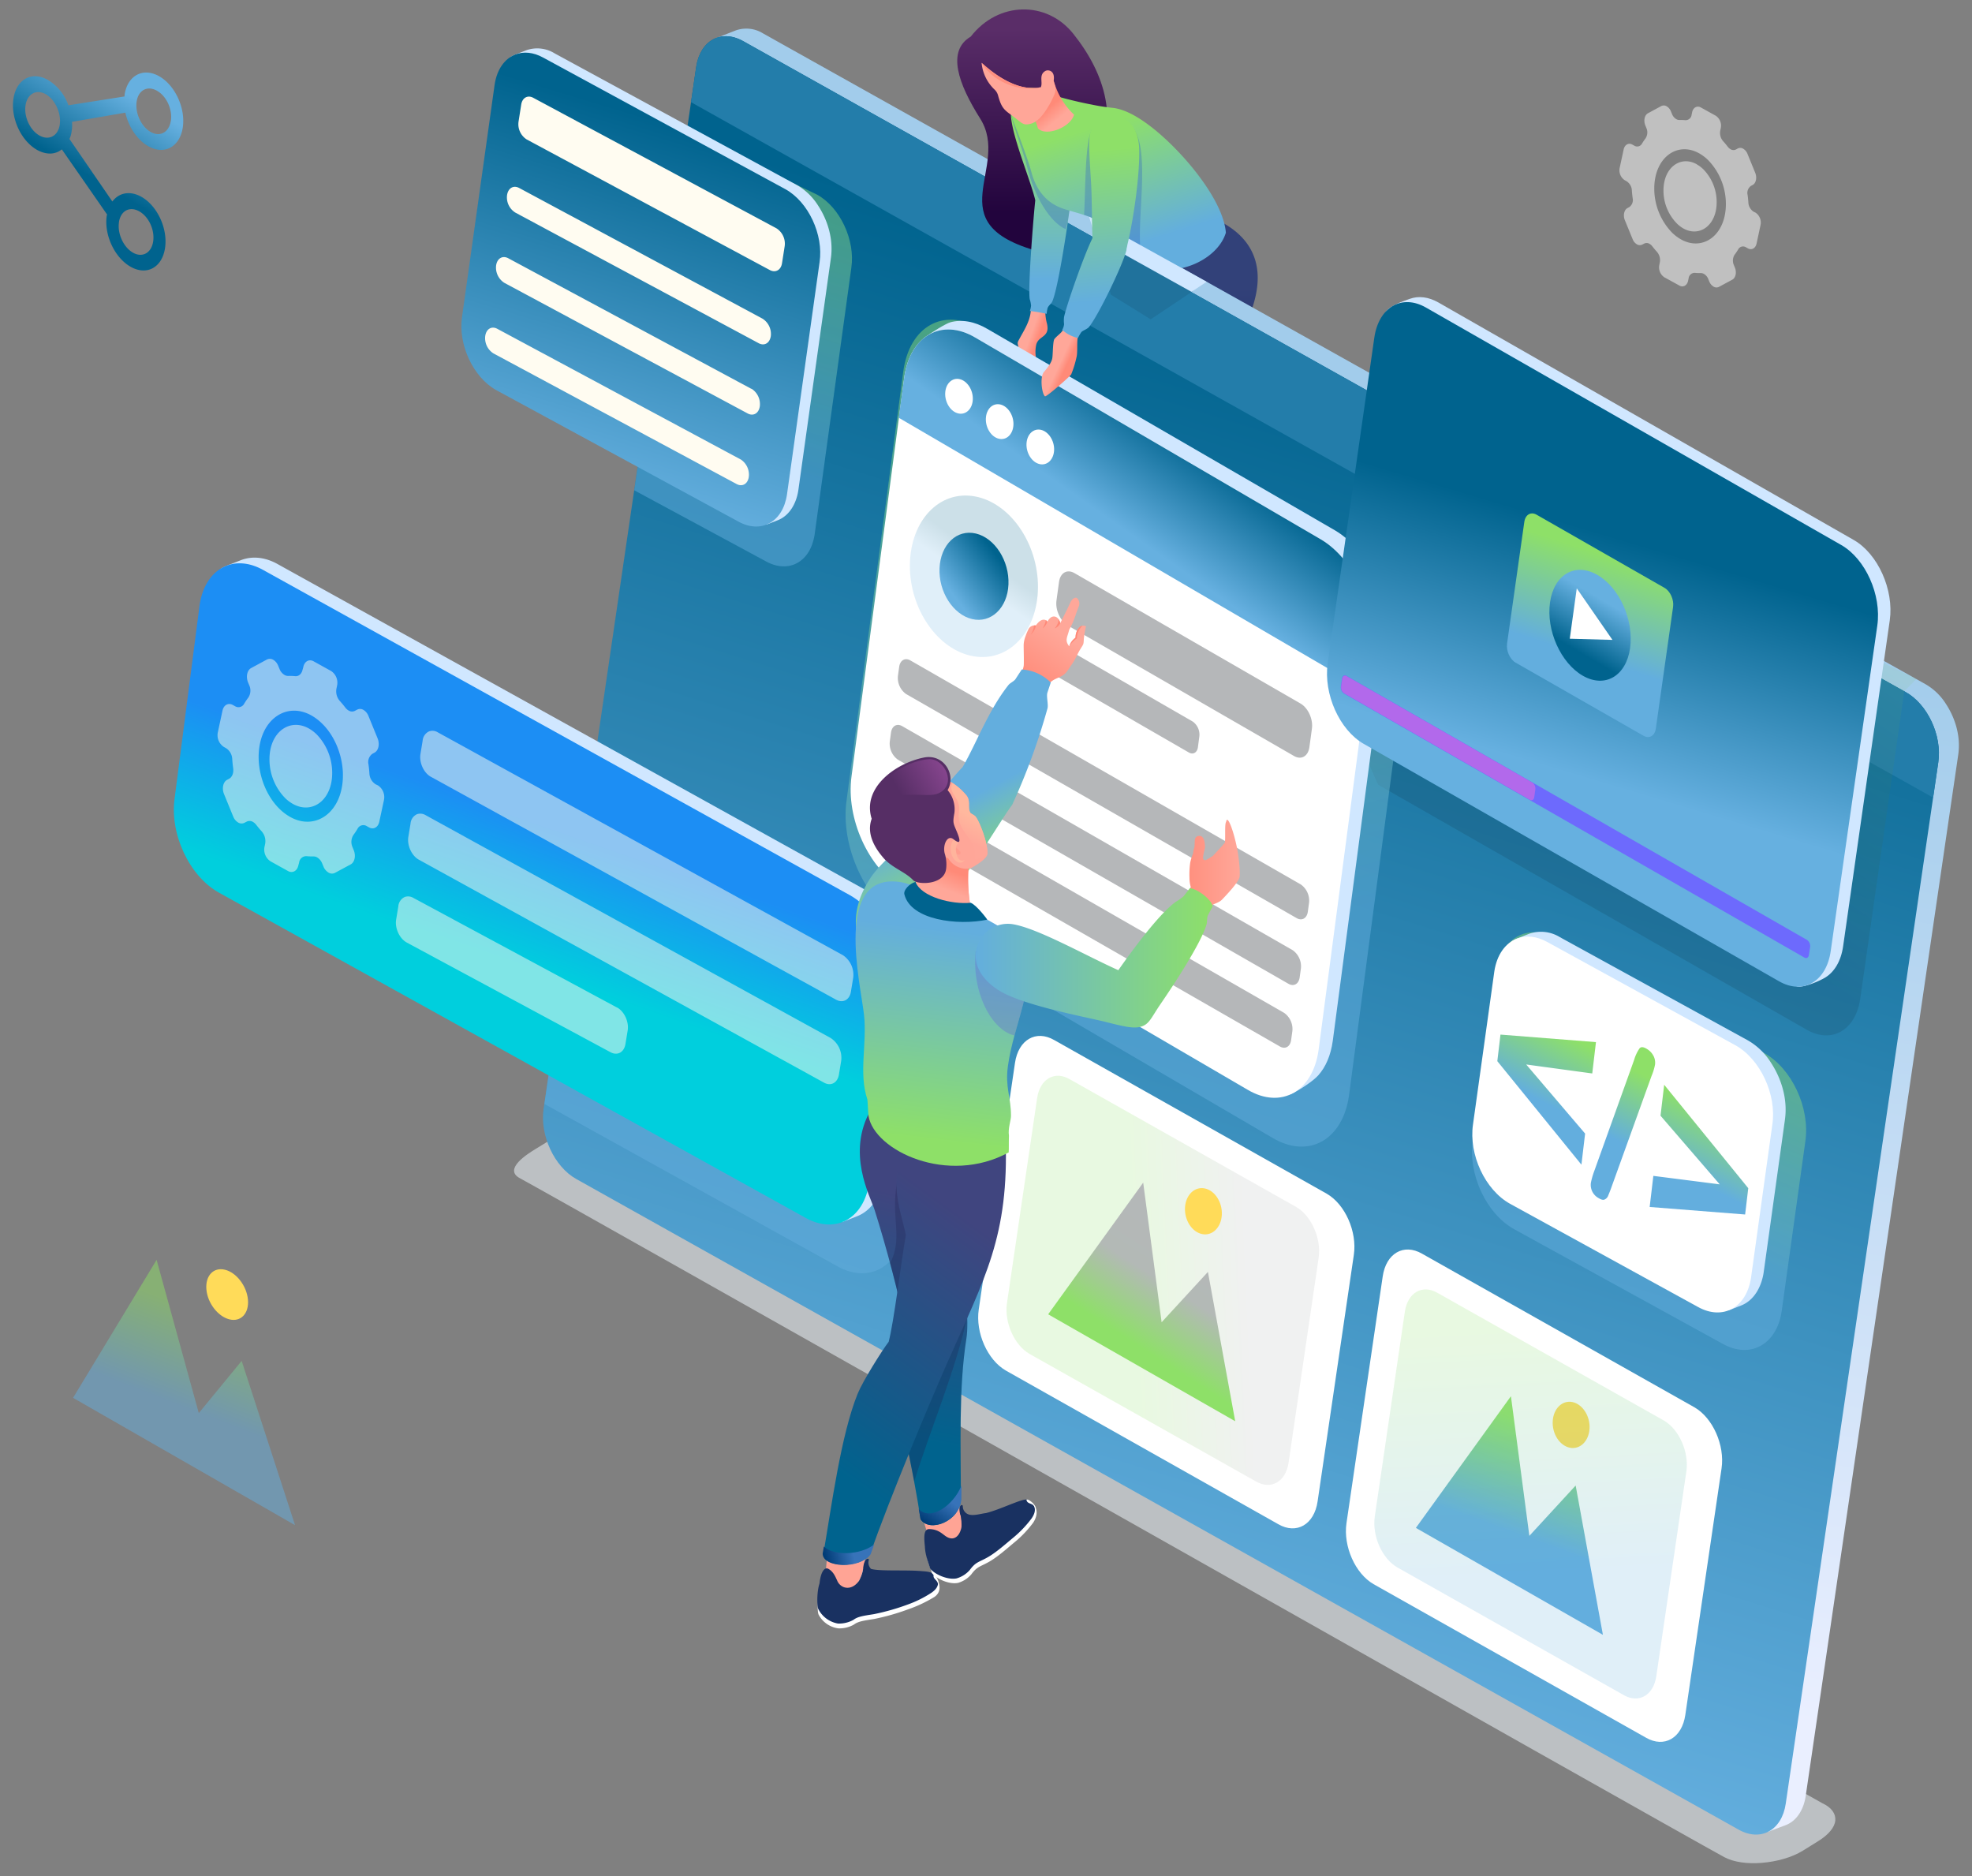 <?xml version="1.0" encoding="UTF-8"?> <svg xmlns="http://www.w3.org/2000/svg" xmlns:xlink="http://www.w3.org/1999/xlink" viewBox="0 0 786.63 748.25"><rect x="0" y="0" width="786.63" height="748.25" fill="#808080" stroke="none"/><defs><style>.cls-1{isolation:isolate;}.cls-2{fill:#202249;}.cls-10,.cls-11,.cls-12,.cls-13,.cls-14,.cls-15,.cls-16,.cls-17,.cls-18,.cls-19,.cls-2,.cls-20,.cls-21,.cls-22,.cls-23,.cls-24,.cls-25,.cls-26,.cls-27,.cls-28,.cls-29,.cls-3,.cls-30,.cls-31,.cls-32,.cls-33,.cls-34,.cls-35,.cls-36,.cls-37,.cls-38,.cls-39,.cls-4,.cls-40,.cls-41,.cls-42,.cls-43,.cls-44,.cls-45,.cls-46,.cls-47,.cls-48,.cls-49,.cls-5,.cls-50,.cls-51,.cls-52,.cls-53,.cls-54,.cls-55,.cls-56,.cls-57,.cls-58,.cls-59,.cls-6,.cls-60,.cls-61,.cls-62,.cls-63,.cls-64,.cls-65,.cls-66,.cls-67,.cls-68,.cls-69,.cls-7,.cls-8,.cls-9{fill-rule:evenodd;}.cls-3{fill:url(#GradientFill_22);}.cls-4{fill:#1e2353;opacity:0.3;}.cls-10,.cls-11,.cls-12,.cls-16,.cls-29,.cls-35,.cls-4,.cls-57{mix-blend-mode:multiply;}.cls-5{fill:url(#GradientFill_22-2);}.cls-6{fill:#e5ebf0;opacity:0.6;}.cls-7{fill:url(#linear-gradient);}.cls-8{fill:url(#linear-gradient-2);}.cls-9{fill:#237daa;}.cls-10,.cls-12,.cls-15,.cls-16,.cls-35,.cls-67,.cls-69{opacity:0.5;}.cls-10{fill:url(#linear-gradient-3);}.cls-11{opacity:0.1;fill:url(#linear-gradient-4);}.cls-12{fill:url(#linear-gradient-5);}.cls-13{fill:#d0e7ff;}.cls-14{fill:url(#linear-gradient-6);}.cls-15,.cls-18{fill:#fffcf1;}.cls-16{fill:url(#linear-gradient-7);}.cls-17{fill:url(#linear-gradient-8);}.cls-19,.cls-67{fill:#fff;}.cls-20{fill:url(#linear-gradient-9);}.cls-21,.cls-25,.cls-37{opacity:0.2;}.cls-21{fill:url(#linear-gradient-10);}.cls-22{fill:url(#linear-gradient-11);}.cls-23{fill:#ffdb59;}.cls-24{fill:url(#linear-gradient-12);}.cls-25{fill:url(#linear-gradient-13);}.cls-26{fill:url(#linear-gradient-14);}.cls-27{fill:url(#linear-gradient-15);}.cls-28{fill:url(#linear-gradient-16);}.cls-29{fill:#3469c0;}.cls-29,.cls-57{opacity:0.35;}.cls-30{fill:url(#linear-gradient-17);}.cls-31{fill:url(#linear-gradient-18);}.cls-32{fill:#ffa698;}.cls-33{fill:#ff9080;}.cls-34{fill:#20729c;}.cls-35{fill:url(#linear-gradient-19);}.cls-36{fill:url(#linear-gradient-20);}.cls-37{fill:url(#linear-gradient-21);}.cls-38{fill:url(#linear-gradient-22);}.cls-39{fill:#b5b7b9;}.cls-40{fill:url(#linear-gradient-23);}.cls-41{fill:#6d6afd;}.cls-42{fill:#b269eb;}.cls-43{fill:url(#linear-gradient-24);}.cls-44{fill:url(#linear-gradient-25);}.cls-45{fill:url(#linear-gradient-26);}.cls-46{fill:url(#linear-gradient-27);}.cls-47{fill:#ffa495;}.cls-48{fill:#193161;}.cls-49{fill:url(#linear-gradient-28);}.cls-50{fill:url(#GradientFill_15);}.cls-51{fill:url(#linear-gradient-29);}.cls-52{fill:url(#GradientFill_15-2);}.cls-53{fill:url(#linear-gradient-30);}.cls-54{fill:#ff8978;}.cls-55{fill:url(#linear-gradient-31);}.cls-56{fill:url(#linear-gradient-32);}.cls-57{fill:#6266d7;}.cls-58{fill:url(#linear-gradient-33);}.cls-59{fill:url(#linear-gradient-34);}.cls-60{fill:#ffb49c;}.cls-61{fill:#ff9d8e;}.cls-62{fill:#00638e;}.cls-63{fill:#562e65;}.cls-64{fill:url(#linear-gradient-35);}.cls-65{fill:url(#linear-gradient-36);}.cls-66{fill:url(#linear-gradient-37);}.cls-68{fill:url(#linear-gradient-38);}.cls-69{fill:url(#linear-gradient-39);}</style><linearGradient id="GradientFill_22" x1="463.84" y1="110.43" x2="463.83" y2="175.02" gradientUnits="userSpaceOnUse"><stop offset="0" stop-color="#324179"></stop><stop offset="1" stop-color="#0c124d"></stop></linearGradient><linearGradient id="GradientFill_22-2" x1="474.59" y1="114.55" x2="474.55" y2="224.58" xlink:href="#GradientFill_22"></linearGradient><linearGradient id="linear-gradient" x1="526.35" y1="223.47" x2="457.08" y2="643.92" gradientUnits="userSpaceOnUse"><stop offset="0" stop-color="#a2cceb"></stop><stop offset="1" stop-color="#eaefff"></stop></linearGradient><linearGradient id="linear-gradient-2" x1="566.56" y1="143.9" x2="404.9" y2="661.75" gradientUnits="userSpaceOnUse"><stop offset="0" stop-color="#00638e"></stop><stop offset="1" stop-color="#66b0e0"></stop></linearGradient><linearGradient id="linear-gradient-3" x1="640.93" y1="482.23" x2="681.73" y2="396.43" gradientUnits="userSpaceOnUse"><stop offset="0" stop-color="#63aede"></stop><stop offset="1" stop-color="#8ee068"></stop></linearGradient><linearGradient id="linear-gradient-4" x1="635.65" y1="330.47" x2="711.23" y2="220.06" gradientUnits="userSpaceOnUse"><stop offset="0"></stop><stop offset="1" stop-color="#8ee068"></stop></linearGradient><linearGradient id="linear-gradient-5" x1="280.01" y1="443.01" x2="327.4" y2="339.66" xlink:href="#linear-gradient-3"></linearGradient><linearGradient id="linear-gradient-6" x1="222.26" y1="330.45" x2="203.49" y2="384.26" gradientUnits="userSpaceOnUse"><stop offset="0" stop-color="#1c8ef4"></stop><stop offset="1" stop-color="#00cfdd"></stop></linearGradient><linearGradient id="linear-gradient-7" x1="286.05" y1="180.97" x2="324.43" y2="52.61" xlink:href="#linear-gradient-3"></linearGradient><linearGradient id="linear-gradient-8" x1="275.03" y1="51.74" x2="231.29" y2="195.43" xlink:href="#linear-gradient-2"></linearGradient><linearGradient id="linear-gradient-9" x1="644.28" y1="454.44" x2="657.12" y2="429.51" xlink:href="#linear-gradient-3"></linearGradient><linearGradient id="linear-gradient-10" x1="498.11" y1="509.2" x2="417.59" y2="512.66" gradientUnits="userSpaceOnUse"><stop offset="0" stop-color="#b5b7b9"></stop><stop offset="0.56" stop-color="#8ee068"></stop><stop offset="1" stop-color="#8ee068"></stop></linearGradient><linearGradient id="linear-gradient-11" x1="489.81" y1="492.01" x2="458.94" y2="540.05" gradientUnits="userSpaceOnUse"><stop offset="0" stop-color="#b5b7b9"></stop><stop offset="0.53" stop-color="#b3b9b6"></stop><stop offset="1" stop-color="#8ee068"></stop></linearGradient><linearGradient id="linear-gradient-12" x1="608.51" y1="613.11" x2="623.36" y2="572.29" xlink:href="#linear-gradient-3"></linearGradient><linearGradient id="linear-gradient-13" x1="612.37" y1="630.11" x2="606.94" y2="528.36" xlink:href="#linear-gradient-3"></linearGradient><linearGradient id="linear-gradient-14" x1="411.74" y1="11.57" x2="411.84" y2="84.53" gradientUnits="userSpaceOnUse"><stop offset="0" stop-color="#5a2d68"></stop><stop offset="1" stop-color="#22043d"></stop></linearGradient><linearGradient id="linear-gradient-15" x1="413.78" y1="136.17" x2="410.65" y2="135.05" gradientUnits="userSpaceOnUse"><stop offset="0" stop-color="#ff8a78"></stop><stop offset="1" stop-color="#ffa799"></stop></linearGradient><linearGradient id="linear-gradient-16" x1="415.29" y1="111.33" x2="414.86" y2="48.69" xlink:href="#linear-gradient-3"></linearGradient><linearGradient id="linear-gradient-17" x1="455.16" y1="96.99" x2="440.21" y2="49.45" xlink:href="#linear-gradient-3"></linearGradient><linearGradient id="linear-gradient-18" x1="418.27" y1="42.96" x2="422.06" y2="47.56" xlink:href="#linear-gradient-15"></linearGradient><linearGradient id="linear-gradient-19" x1="471.88" y1="381.51" x2="399.04" y2="94.98" xlink:href="#linear-gradient-3"></linearGradient><linearGradient id="linear-gradient-20" x1="476.74" y1="176" x2="450.76" y2="212.94" xlink:href="#linear-gradient-2"></linearGradient><linearGradient id="linear-gradient-21" x1="393.34" y1="222.96" x2="387.27" y2="231.55" xlink:href="#linear-gradient-2"></linearGradient><linearGradient id="linear-gradient-22" x1="398.29" y1="222.41" x2="379.69" y2="236.51" xlink:href="#linear-gradient-2"></linearGradient><linearGradient id="linear-gradient-23" x1="651.42" y1="216.43" x2="623.96" y2="307.97" xlink:href="#linear-gradient-2"></linearGradient><linearGradient id="linear-gradient-24" x1="630.46" y1="261.1" x2="643.06" y2="222.35" xlink:href="#linear-gradient-3"></linearGradient><linearGradient id="linear-gradient-25" x1="628.46" y1="259.27" x2="639.94" y2="239.71" xlink:href="#linear-gradient-2"></linearGradient><linearGradient id="linear-gradient-26" x1="425.53" y1="145.81" x2="422.91" y2="144.6" xlink:href="#linear-gradient-15"></linearGradient><linearGradient id="linear-gradient-27" x1="441.35" y1="119.9" x2="435.79" y2="60.08" xlink:href="#linear-gradient-3"></linearGradient><linearGradient id="linear-gradient-28" x1="373.19" y1="479.08" x2="353.82" y2="571.73" gradientUnits="userSpaceOnUse"><stop offset="0" stop-color="#40457f"></stop><stop offset="1" stop-color="#00638e"></stop></linearGradient><linearGradient id="GradientFill_15" x1="377.45" y1="597.59" x2="370.18" y2="608.02" gradientUnits="userSpaceOnUse"><stop offset="0" stop-color="#3773b9"></stop><stop offset="1" stop-color="#003c76"></stop></linearGradient><linearGradient id="linear-gradient-29" x1="390.45" y1="489.54" x2="324.41" y2="579.61" xlink:href="#linear-gradient-28"></linearGradient><linearGradient id="GradientFill_15-2" x1="340.21" y1="618.86" x2="329.22" y2="621.67" xlink:href="#GradientFill_15"></linearGradient><linearGradient id="linear-gradient-30" x1="409.01" y1="272.12" x2="422.92" y2="252.25" xlink:href="#linear-gradient-15"></linearGradient><linearGradient id="linear-gradient-31" x1="380.04" y1="321.8" x2="396.12" y2="351.96" xlink:href="#linear-gradient-3"></linearGradient><linearGradient id="linear-gradient-32" x1="376.91" y1="370.66" x2="367.37" y2="454.29" xlink:href="#linear-gradient-3"></linearGradient><linearGradient id="linear-gradient-33" x1="377.41" y1="346.3" x2="374.44" y2="353.77" xlink:href="#linear-gradient-15"></linearGradient><linearGradient id="linear-gradient-34" x1="387.48" y1="325.4" x2="383.1" y2="333.81" gradientUnits="userSpaceOnUse"><stop offset="0" stop-color="#ffb89e"></stop><stop offset="1" stop-color="#ffa799"></stop></linearGradient><linearGradient id="linear-gradient-35" x1="378.19" y1="304.93" x2="358.84" y2="316.02" gradientUnits="userSpaceOnUse"><stop offset="0" stop-color="#8a4791"></stop><stop offset="1" stop-color="#562e65"></stop></linearGradient><linearGradient id="linear-gradient-36" x1="468.89" y1="346.77" x2="494.58" y2="346.77" xlink:href="#linear-gradient-15"></linearGradient><linearGradient id="linear-gradient-37" x1="389.16" y1="382.02" x2="483.64" y2="382.02" xlink:href="#linear-gradient-3"></linearGradient><linearGradient id="linear-gradient-38" x1="35.12" y1="70.03" x2="53.47" y2="39.17" xlink:href="#linear-gradient-2"></linearGradient><linearGradient id="linear-gradient-39" x1="80.64" y1="564.31" x2="94.39" y2="528.79" xlink:href="#linear-gradient-3"></linearGradient></defs><title>Artboard 4</title><g class="cls-1"><g id="Layer_1" data-name="Layer 1"><path class="cls-2" d="M510.5,170.38c.41.24,1,.41,1.61.75,2.11,5.08,2.91,6.58,2.49,7.08s-.3.2-.48,1.22c-.25,1.39,4.64,7.43,5.39,9.34a6.91,6.91,0,0,1,.17,5.08,26.4,26.4,0,0,1-5.2,8.82c-1.94,2.18-4.08,3.56-5.93,3.15-2.29-.52-1.9-2.57-1.56-4.6.12-.73,1.5-2.34,1.39-3.05-.61-4.07-3.59-7.62-5.77-11.15-1.88-1.75-5-3.58-6.79-5.6-2.53-2.92-3-6,.14-7.77,1-.57,3.52-3.41,4.81-3.3C503.24,170.55,507.38,168.55,510.5,170.38Z"></path><path class="cls-3" d="M426,158.71c-1.7,4.63-.38,8.74,3.34,10.51a.46.46,0,0,1,.07.07l.45.15a9.3,9.3,0,0,0,1.23.39c4.45,1.32,11.1,2.52,15.17,3.3,16.23,3.1,40.42,5,51.78,9.36,4.45-3.27,5.77-9.34,2.86-13-12.39-5.9-29.13-13.57-36.15-16.17a20.16,20.16,0,0,0-5.86-1c10.46-9.43,21.53-19.64,25.84-28.34,3-6.16,3.53-14.72,5.65-20.07-17.07,5-20.33-5.31-23.47-8.93-2.69,3.94-2.62,3.21-5.35,7.43-9.2,14.25-22.77,34.46-32,49.47A23.74,23.74,0,0,0,426,158.71Z"></path><path class="cls-4" d="M481.66,160.57c-7-3.15-13.27-5.89-16.94-7.24a20.16,20.16,0,0,0-5.86-1c10.46-9.43,21.53-19.64,25.84-28.34,3-6.16,3.53-14.72,5.65-20.07-4.81,1.41-8.52,1.6-11.44,1.07l.46,3.33c-13.17,13.12-37.12,43.59-39.35,63.49,8.05,1.88,30,4.7,33.56,5.1.92-5.91,4.78-10.61,8.08-16.35Zm-12-61.68c-1.11-1.49-2-2.93-2.78-3.89-1.71,2.51-2.31,3.13-3.22,4.33Z"></path><path class="cls-2" d="M479.54,236.46c2.39,3.33-4.07,20-5.65,23.53-1.38,3.1-.94,5,2.34,5.05,2.59,0,6.7-3.63,9.21-6,4.69-4.5,5-9.08,6.33-11l1.6-.51c1.16-.66,4.63-5.18,4.81-6.89a36.76,36.76,0,0,0-1.78-4.65c-2.55-4.72-3.11-2.65-6.48-5.54C486.08,233.17,488.8,234.28,479.54,236.46Z"></path><path class="cls-5" d="M448.88,179.27c7,13.58,24.46,44.19,30.62,57.8,5.43,1.14,10.93-2,11.41-6.3-4-13.05-10.4-34.53-13.58-41.38a91.21,91.21,0,0,0-9.56-15.16c10.36-14.5,26.77-37.32,31.51-50.7,6.45-18.2-.95-28.58-10.89-34.3-3.53-2-7.33,1.22-9.13-1-4.24,8.27-8.07,19.53-10.55,29.65-3.46,14.13-20,44.09-21.21,54.17a10.88,10.88,0,0,0,1,5.7A14.59,14.59,0,0,0,448.88,179.27Z"></path><path class="cls-6" d="M402.32,579.77c-98.45-55.58-186.44-105.24-195-109.87-6.69-3.63,3.31-9.79,6.35-11.65L228.8,449c5.91-3.61,14.76-1,20.79,1.72L726.9,719.2c3.69,1.69,5.43,4.18,5.2,6.88s-2.59,5.64-6.86,8.28l-6,3.73c-4.59,2.84-10.59,4.41-16.37,4.9s-11.33-.25-15.11-2.3c-9.63-5.22-117-65.83-227.84-128.42Z"></path><path class="cls-7" d="M304.34,13.3a12.65,12.65,0,0,0-10.76-1.2l-8.08,3.15c-2.93,15.18,415.93,711.54,419.67,715.4l7.21-2.72c4.74-1.86,7.22-6.79,7.91-11.58l60.87-415.47a.43.43,0,0,1,0-.05c1-7-1.11-14.26-4.95-20.1a23.47,23.47,0,0,0-8.13-7.84Z"></path><path class="cls-8" d="M760.12,276,296.38,16.37c-8.77-4.86-17.13-.19-18.68,10.39L216.84,442.23c-1.55,10.58,4.28,23.11,13,28L693.63,729.8c8.77,4.86,17.15.2,18.7-10.38L773.19,304C774.74,293.37,768.89,280.83,760.12,276Z"></path><path class="cls-9" d="M760.12,276,296.38,16.37c-8.77-4.86-17.13-.19-18.68,10.39l-2.05,14L771.12,318.12,773.19,304C774.74,293.37,768.89,280.83,760.12,276Z"></path><path class="cls-9" d="M293.49,26.71c3.52.81,6.22,5,6,9.36s-3.19,7.24-6.7,6.44-6.22-5-6-9.36S290,25.91,293.49,26.71Z"></path><path class="cls-9" d="M309.51,35.91c3.52.81,6.22,5,6,9.36s-3.18,7.24-6.7,6.44-6.22-5-6-9.36S306,35.11,309.51,35.91Z"></path><path class="cls-9" d="M326.84,46c3.52.8,6.22,5,6,9.35s-3.18,7.24-6.7,6.44-6.22-5-6-9.36S323.32,45.21,326.84,46Z"></path><path class="cls-10" d="M703.72,420l-83.3-45.73c-4.84-2.68-9.57-3.06-13.52-1.52-5.07,2-8.86,7.1-9.95,14.57l-9.45,67.75c-1.94,13.29,5.39,29,16.41,35.15L687.22,536c11,6.1,21.54.25,23.49-13l9.44-67.75C722.1,441.87,714.74,426.11,703.72,420Z"></path><path class="cls-11" d="M581.77,181.73l182.66,89.08-4.84,4.94L742.06,398.29c-1.79,12.57-11.35,18.14-21.34,12.43L549.75,313,534.9,279.84Z"></path><path class="cls-12" d="M352.4,370.78l-112.92-62.6L235.7,314l-18.54,126.3,117,64.83c12.38,6.86,24.2.29,26.38-14.64l10.35-80.17C373,395.34,364.78,377.64,352.4,370.78Z"></path><path class="cls-13" d="M347.41,398.47l-13.49,88.64,2.14.26,5.84-2.27c6.4-2.52,9.76-9.19,10.7-15.67l9.92-76.86a.13.13,0,0,0,0-.06c1.34-9.46-1.5-19.3-6.7-27.2a31.54,31.54,0,0,0-11-10.6L110.77,225c-4.46-2.52-9.67-3.47-14.56-1.62l-5.15,2c-2.59,1-3.39,1.75-3.38,1.91C90.11,249.91,350.82,375.24,347.41,398.47Z"></path><path class="cls-14" d="M338.94,357,104.88,227.28c-5.2-2.88-10.29-3.29-14.55-1.63-5.46,2.12-9.54,7.64-10.71,15.68l-9.93,76.86c-2.1,14.32,5.79,31.27,17.66,37.85L321.42,485.78c11.87,6.58,23.19.28,25.29-14l9.92-76.87C358.73,380.57,350.81,363.6,338.94,357Z"></path><path class="cls-15" d="M336.17,380.94,174.63,292.09a4,4,0,0,0-3.48-.38,4.44,4.44,0,0,0-2.56,3.74l-.89,5.4c-.5,3.42,1.38,7.47,4.22,9l161.54,88.85c2.83,1.57,5.54.07,6-3.35l.89-5.4a9.44,9.44,0,0,0-4.22-9.05Zm-90,20.9c2.84,1.57,4.73,5.63,4.23,9.05l-.89,5.4c-.5,3.42-3.21,4.92-6.05,3.35l-81.24-43.73c-2.84-1.57-4.72-5.62-4.22-9l.89-5.4a4.47,4.47,0,0,1,2.56-3.75,4.08,4.08,0,0,1,3.48.39l81.24,43.73ZM331.34,414a9.44,9.44,0,0,1,4.22,9.05l-.89,5.4c-.5,3.42-3.21,4.92-6,3.35L167.09,342.9c-2.84-1.57-4.72-5.62-4.22-9l.89-5.4a4.47,4.47,0,0,1,2.56-3.75,4.08,4.08,0,0,1,3.48.39Z"></path><path class="cls-15" d="M123.15,290.52c-7.64-4.23-15.74,1.48-15.66,12.53a22.12,22.12,0,0,0,6.29,15.3,14.9,14.9,0,0,0,3.1,2.32c7.62,4.23,15.69-1.48,15.63-12.48a22.07,22.07,0,0,0-6.24-15.33,15.5,15.5,0,0,0-3.12-2.34Zm-7.36,35.34a20.2,20.2,0,0,1-4.16-3.11c-5.16-4.95-8.39-12.88-8.46-20.58-.09-14.82,10.78-22.53,21-16.84a20.12,20.12,0,0,1,4.21,3.17c5.14,4.94,8.37,12.87,8.41,20.57.06,14.79-10.8,22.47-21,16.79Zm35-12.59a5.61,5.61,0,0,1,2.37,5.83l-1.87,8.68c-.48,2.22-2.31,3.21-4.1,2.22l-.91-.51a2.56,2.56,0,0,0-3.62,1A25.78,25.78,0,0,1,141,333a5.12,5.12,0,0,0-.37,4.92l.48,1.18c.92,2.24.37,4.8-1.22,5.66l-6.29,3.39A2.58,2.58,0,0,1,131,348a4.92,4.92,0,0,1-2-2.45l-.48-1.15a4.84,4.84,0,0,0-2-2.42,2.87,2.87,0,0,0-1.51-.39c-.89,0-1.8,0-2.69-.11a2.87,2.87,0,0,0-3,2.57L119,345.2c-.48,2.21-2.32,3.2-4.11,2.21l-7-3.88a5.6,5.6,0,0,1-2.37-5.81l.24-1.13a5.91,5.91,0,0,0-1.37-5c-.76-.83-1.46-1.69-2.16-2.57a4.37,4.37,0,0,0-1.33-1.2,2.57,2.57,0,0,0-2.53-.09l-.82.42a2.58,2.58,0,0,1-2.55-.09,4.87,4.87,0,0,1-2-2.45l-3.64-8.9c-.92-2.25-.37-4.81,1.21-5.66l.83-.45c1.24-.67,1.87-2.36,1.61-4.24-.17-1.19-.29-2.39-.37-3.59a5.41,5.41,0,0,0-2.46-4.36l-.91-.51a5.6,5.6,0,0,1-2.38-5.8l1.87-8.69c.48-2.24,2.32-3.23,4.11-2.24l.91.51a2.56,2.56,0,0,0,3.62-1,25.78,25.78,0,0,1,1.66-2.46,5.07,5.07,0,0,0,.36-4.9l-.48-1.17c-.91-2.27-.36-4.81,1.23-5.69l6.28-3.4a2.61,2.61,0,0,1,2.55.09,4.85,4.85,0,0,1,2,2.46l.49,1.17a4.75,4.75,0,0,0,2,2.42,2.82,2.82,0,0,0,1.51.39,24.18,24.18,0,0,1,2.69.09c1.43.16,2.63-.85,3-2.55L121,266c.48-2.24,2.32-3.24,4.1-2.24l7,3.88a5.62,5.62,0,0,1,2.36,5.83l-.24,1.14a5.83,5.83,0,0,0,1.36,5c.75.83,1.48,1.7,2.17,2.61a4.5,4.5,0,0,0,1.34,1.19,2.55,2.55,0,0,0,2.52.09l.83-.44a2.58,2.58,0,0,1,2.55.09,4.87,4.87,0,0,1,2,2.45l3.64,8.9c.91,2.27.37,4.81-1.22,5.69l-.83.44a4.05,4.05,0,0,0-1.6,4.22c.17,1.19.29,2.39.37,3.58a5.41,5.41,0,0,0,2.46,4.37Z"></path><path class="cls-16" d="M326,77.68,275.48,53.26,255.54,178,253,195.55l52.52,28.34c9.13,5.06,17.84.22,19.45-10.79L339.6,106.79C341.21,95.79,335.12,82.74,326,77.68Z"></path><path class="cls-13" d="M319.84,107.35,304.1,209.05l1.64.2,4.5-1.75c4.92-1.93,7.5-7.06,8.22-12l13-92.65a.07.07,0,0,0,0,0c1-7.27-1.15-14.83-5.15-20.91a24.27,24.27,0,0,0-8.46-8.15l-96.6-52.5A13.14,13.14,0,0,0,210.06,20l-4,1.55c-2,.74-2.61,1.34-2.59,1.47C205.37,40.38,322.46,89.48,319.84,107.35Z"></path><path class="cls-17" d="M313.33,75.48,216.73,23c-4-2.22-7.92-2.53-11.19-1.25-4.19,1.63-7.33,5.87-8.24,12.06l-13,92.64c-1.61,11,4.46,24,13.58,29.11L294.49,208c9.12,5.06,17.83.22,19.44-10.79l13-92.65C328.55,93.58,322.45,80.54,313.33,75.48Z"></path><path class="cls-18" d="M295.43,183.24l-97.05-52.09c-2.24-1.21-4.38,0-4.81,2.81a7.19,7.19,0,0,0,3.27,7l97,52.1c2.24,1.2,4.42,0,4.85-2.8a7.26,7.26,0,0,0-3.31-7.07Zm4.34-28.2a7.26,7.26,0,0,1,3.31,7.07c-.43,2.78-2.61,4-4.85,2.79l-97.05-52.09a7.2,7.2,0,0,1-3.27-7c.43-2.78,2.57-4,4.81-2.82l97,52.1Zm10-63.95L212.7,39c-2.23-1.2-4.37,0-4.79,2.72l-1.08,6.9a7.22,7.22,0,0,0,3.27,7l97,52.1c2.24,1.19,4.42,0,4.84-2.71l1.08-6.89a7.27,7.27,0,0,0-3.31-7.07Zm-5.62,36a7.23,7.23,0,0,1,3.32,7c-.45,2.82-2.62,4-4.85,2.79L205.56,84.79a7.15,7.15,0,0,1-3.29-7c.45-2.83,2.58-4,4.82-2.82Z"></path><path class="cls-13" d="M699.32,451.56l-11.48,70.83,1.79.21,4.88-1.89c5.36-2.11,8.17-7.69,9-13.11l8.5-61a.43.43,0,0,1,0-.05c1.12-7.91-1.25-16.13-5.6-22.74a26.48,26.48,0,0,0-9.2-8.87l-75-41.17A14.34,14.34,0,0,0,610,372.43l-4.3,1.69c-2.17.81-2.84,1.46-2.82,1.6C604.91,394.66,702.17,432.13,699.32,451.56Z"></path><path class="cls-19" d="M692.24,416.9l-75-41.17c-4.35-2.41-8.6-2.75-12.16-1.36-4.56,1.77-8,6.39-9,13.11l-8.5,61c-1.76,12,4.84,26.14,14.76,31.64l75,41.17c9.92,5.5,19.39.23,21.15-11.74l8.49-61C708.79,436.59,702.17,422.4,692.24,416.9Z"></path><path class="cls-20" d="M659.58,421.13a6,6,0,0,1,.61,3.49,22.15,22.15,0,0,1-1.36,4.46l-16,44.38c-.51,1.48-1,2.61-1.33,3.42a2.7,2.7,0,0,1-1.44,1.55c-.56.25-1.32.08-2.31-.53a6,6,0,0,1-3.15-6.12,30.5,30.5,0,0,1,1.32-4.63l15.93-44.4a16,16,0,0,1,2.15-4.59c.58-.72,1.58-.63,2.93.2a6.76,6.76,0,0,1,2.63,2.77Zm4.26,11.53L662.38,445,686,472.38,659.52,469l-1.47,12.4,38.08,3,1.25-10.5-33.54-41.24Zm-66.56-9.42,33.55,41.29,1.47-12.4-23.5-27.56,26.35,3.58,1.48-12.5-38.09-3Z"></path><path class="cls-19" d="M404.88,423.92c1.35-9.22,8.37-13.3,15.68-9.08l108.69,61.28c7.31,4.21,12.15,15.12,10.8,24.34l-14.46,98.39c-1.35,9.22-8.38,13.28-15.68,9.08L401.22,546.64c-7.32-4.22-12.15-15.12-10.8-24.34Z"></path><path class="cls-21" d="M413.71,438c1.12-7.66,7-11.05,13-7.55l90.31,50.93c6.07,3.49,10.09,12.55,9,20.21l-12,81.75c-1.12,7.66-7,11-13,7.55L410.67,540c-6.08-3.5-10.09-12.55-9-20.21Z"></path><polygon class="cls-22" points="418.11 524.21 456.02 471.69 463.37 527.38 481.84 507.3 492.72 566.86 418.11 524.21"></polygon><path class="cls-23" d="M480.56,474c4.06.82,7.11,5.57,6.82,10.6s-3.81,8.44-7.86,7.61-7.11-5.57-6.82-10.6S476.51,473.19,480.56,474Z"></path><path class="cls-19" d="M551.56,509.11c1.35-9.22,8.37-13.29,15.69-9.08l108.69,61.29c7.3,4.21,12.14,15.11,10.79,24.33L672.27,684c-1.34,9.22-8.37,13.29-15.68,9.08L547.9,631.83c-7.31-4.21-12.14-15.11-10.79-24.33Z"></path><polygon class="cls-24" points="564.79 609.4 602.71 556.88 610.06 612.58 628.53 592.5 639.4 652.05 564.79 609.4"></polygon><path class="cls-23" d="M627.25,559.21c4,.83,7.11,5.58,6.82,10.6s-3.81,8.44-7.87,7.61-7.11-5.57-6.82-10.6S623.19,558.39,627.25,559.21Z"></path><path class="cls-25" d="M560.39,523.19c1.12-7.66,7-11,13-7.54l90.31,50.92c6.07,3.5,10.09,12.56,9,20.22l-12,81.75c-1.12,7.66-7,11-13,7.54l-90.31-50.92c-6.08-3.5-10.09-12.56-9-20.22Z"></path><path class="cls-26" d="M387.23,14.6c-9.68,5.68-5,18.8,3.75,32.67,12.47,19.67-17.72,41.82,23.31,53-4.27-12,13.51-16.41,22.24-32.8,10.08-18.92,4.5-37.9-8.45-54.07C417.53.27,398.24.44,387.23,14.6Z"></path><path class="cls-27" d="M406.38,138.94l2.37,8.92c.74,1.91,1.19,2.42,3.93,1.19,1.5-.73,1-3.86.61-6.13a13.52,13.52,0,0,1,.11-5.64,4.6,4.6,0,0,1,1.72-2.34c1.64-1.32,3.56-2.2,2.38-6.38a21.7,21.7,0,0,1-.52-6.08l-5.72-.38c.13,5.1-2.13,8.54-4.49,12.83C405.63,137,405.88,136.62,406.38,138.94Z"></path><path class="cls-28" d="M426.74,82.33l0-.29a4.77,4.77,0,0,0-.19-1.23c-1.45-9.7-4.4-26-6.7-34.57-4-14.89-16.75-9.74-16.62-.86.12,8.41,7.94,26.61,9.74,34.5-.64,5.74-3,34.44-2.21,39.45a10.58,10.58,0,0,1,.53,2.63,9.6,9.6,0,0,1-.48,2.07,66.19,66.19,0,0,1,6.71,1.14,13.59,13.59,0,0,1,.34-2.24c.38-1.08,1.37-1.63,1.82-2.54,2.19-4.5,5.82-28.09,6.82-35.76A9.78,9.78,0,0,0,426.74,82.33Z"></path><path class="cls-29" d="M425.07,91.4c.86-2.06,1.82-8.48,1.81-11.33,0-5.91-2.25-10.8-2.94-14.56L403.28,45c.13,3.85,4.62,14.11,6.46,21.69C412.62,78.45,418.87,88.62,425.07,91.4Z"></path><path class="cls-30" d="M489,92.8c-2.91,9.63-16.58,17.22-30.28,14.2-3.28-3.63-4.25-2.5-7.24-5.44-2.72-2.67-6.08-6.32-10.79-11.09-2.61-4.1-12.92-5.78-17.47-7.56-5.14-2-9.7-6.22-11.83-14.39-1-4-5.51-16.07-7.13-20.11-4.66-11.68,5.46-16,12.3-11.72,4.38,1.83,14.05,4.12,18.82,5A79.87,79.87,0,0,0,443.7,43c5.69.55,11.86,4.7,16.28,8.21C471.84,60.61,487.93,79.6,489,92.8Z"></path><path class="cls-31" d="M420.29,32a29,29,0,0,0,8.15,13.74C427,50.9,417.1,54.64,414,51.14a19.24,19.24,0,0,0-.92-2.75c-.52-1.52-1-2.85-1.48-3.92Z"></path><path class="cls-32" d="M391.56,25.05A16.75,16.75,0,0,0,396.7,35.7a5,5,0,0,1,1.43,2.38c1.29,4.71,2.3,5.67,5.32,7.82s4,3.54,5.7,3.72A6.93,6.93,0,0,0,413.72,48c2.58-1.85,5.47-6.9,6.83-10.23,1-2.48.38-3.1-.26-5.44.75-4.32-2.24-4.59-3.23-4.06-2.85,1.53-.94,4.69-1.89,6.51C405.15,37,394.79,28,391.56,25.05Z"></path><path class="cls-33" d="M391.56,25.05c5.57,9.27,17.82,11.61,23.61,9.7C405.15,37,394.79,28,391.56,25.05Z"></path><path class="cls-29" d="M456.34,104.62a1,1,0,0,1-.25,0c-1.51-1-2.61-1.12-4.64-3.11-2.72-2.67-6.08-6.32-10.79-11.09-1.33-2.09-4.66-3.55-8.21-4.71.56-9.59.31-31.5,3.46-34.35,4.34-3.93,10.3-6.55,15.29-1.43C460.6,59.65,451.24,95.41,456.34,104.62Z"></path><polygon class="cls-34" points="443.08 117.5 437.12 95.09 441.24 91.42 478.84 112.52 475.34 116.45 459.01 127.37 443.08 117.5"></polygon><path class="cls-13" d="M437.14,95.15,434.4,86.4l46.92,26-6.05,4Z"></path><path class="cls-35" d="M360.31,148.19c2.43-18,16.06-25.7,30.43-17.24l148.43,86.67c14.36,8.45,24.05,29.89,21.61,47.85L538.16,436.66c-2.43,18-16.08,25.69-30.44,17.24L359.3,367.23c-14.38-8.46-24.05-29.89-21.62-47.85Z"></path><path class="cls-13" d="M365.57,147.2c.27-1.94.65-10.61,3-12.38,3.14-2.38,8.87-5.84,10.57-6.29,4.42-1.19,9.52-.41,14.73,2.66l138.7,80.37c13.34,7.85,22.34,27.78,20.08,44.47l-21,159.07c-.79,5.83-2.85,10.5-5.77,13.77-2,2.22-6.58,5.31-10.42,7.3s-9.57-3.57-12.09-5.05l-138.7-80.38c-13.36-7.86-22.34-27.78-20.08-44.46Z"></path><path class="cls-19" d="M360.69,150.61c2.26-16.69,14.92-23.87,28.28-16l137.92,80.53c13.34,7.85,22.34,27.78,20.08,44.46L526,418.67c-2.26,16.68-14.94,23.86-28.28,16L359.75,354.15c-13.36-7.86-22.34-27.78-20.08-44.46Z"></path><path class="cls-36" d="M360.69,150.61c2.26-16.69,14.92-23.87,28.28-16l137.92,80.53c13.34,7.85,22.34,27.78,20.08,44.46l-2.15,15.81L358.51,166.62Z"></path><path class="cls-19" d="M382.86,151.23c3,.72,5.36,4.36,5.19,8.13s-2.78,6.25-5.82,5.53-5.36-4.36-5.19-8.14S379.83,150.51,382.86,151.23Z"></path><path class="cls-19" d="M399.08,161.34c3,.72,5.36,4.36,5.18,8.13s-2.78,6.24-5.82,5.52-5.36-4.36-5.18-8.13S396,160.62,399.08,161.34Z"></path><path class="cls-19" d="M415.29,171.45c3,.72,5.36,4.36,5.19,8.13s-2.79,6.24-5.82,5.52-5.36-4.36-5.19-8.13S412.26,170.73,415.29,171.45Z"></path><path class="cls-37" d="M390,198.22c14.08,3.34,24.83,20.21,24,37.68s-12.89,28.92-27,25.58-24.84-20.2-24-37.67S375.87,194.88,390,198.22Z"></path><path class="cls-38" d="M389.27,212.8c7.59,1.8,13.39,10.89,13,20.31s-7,15.6-14.54,13.8-13.39-10.9-12.95-20.32S381.68,211,389.27,212.8Z"></path><path class="cls-39" d="M422.44,232.12c.5-3.71,3.31-5.27,6.27-3.47l90.15,52c3,1.8,5,6.27,4.46,10l-1,7.34c-.5,3.71-3.32,5.26-6.28,3.46l-90.15-52c-3-1.81-5-6.28-4.45-10Z"></path><path class="cls-39" d="M418.85,259.12c.3-2.19,2-3.11,3.71-2l53.23,30.68a6.4,6.4,0,0,1,2.63,5.9l-.57,4.33c-.3,2.2-2,3.11-3.71,2.05L420.9,269.35a6.4,6.4,0,0,1-2.63-5.89Z"></path><path class="cls-39" d="M358.68,266c.36-2.71,2.41-3.84,4.57-2.53l155.69,89.33a7.9,7.9,0,0,1,3.24,7.27l-.48,3.54c-.37,2.7-2.42,3.83-4.57,2.52l-155.7-89.32a7.9,7.9,0,0,1-3.24-7.27Z"></path><path class="cls-39" d="M355.42,292.2c.37-2.7,2.41-3.83,4.57-2.52L515.68,379a7.9,7.9,0,0,1,3.25,7.27l-.49,3.54c-.36,2.7-2.41,3.83-4.57,2.52L358.18,303a7.88,7.88,0,0,1-3.24-7.27Z"></path><path class="cls-39" d="M352,317.16c.37-2.7,2.41-3.83,4.57-2.52L512.27,404a7.91,7.91,0,0,1,3.25,7.28l-.49,3.54c-.36,2.7-2.41,3.83-4.57,2.52L354.77,328a7.9,7.9,0,0,1-3.24-7.28Z"></path><path class="cls-13" d="M553.17,132.72c.5-3.47-1.81-6.13-.3-8.43,1.62-2.48,7.14-4.25,9.53-5.11,3.39-1.22,7.38-.83,11.44,1.5l165.6,94.68c9.67,5.53,16.11,19.91,14.38,32.08L735.23,377.37c-.85,6-3.51,10.3-7.13,12.52-2.22,1.36-8.29,4-11,3.62-1.93-.23-.46-2.94-2.5-4.1L549,294.73c-9.68-5.54-16.12-19.92-14.39-32.09Z"></path><path class="cls-40" d="M548.21,134.7c1.74-12.18,11-17.58,20.67-12l165.6,94.68c9.66,5.53,16.11,19.91,14.38,32.08L730.27,379.35c-1.73,12.17-11,17.57-20.67,12L544,296.7c-9.68-5.53-16.11-19.91-14.38-32.08Z"></path><path class="cls-41" d="M535.35,270.57c.15-1.05.95-1.5,1.79-1L720.8,374.88a3,3,0,0,1,1.25,2.83l-.49,3.21c-.15,1.05-.95,1.5-1.79,1L536.11,276.61a3,3,0,0,1-1.24-2.83Z"></path><path class="cls-42" d="M535.44,270.68c.15-1,.92-1.46,1.73-1l74.08,42.46a2.94,2.94,0,0,1,1.2,2.73L612,318c-.15,1-.92,1.45-1.73,1l-74.08-42.47a2.91,2.91,0,0,1-1.2-2.72Z"></path><path class="cls-43" d="M608.05,208.16c.41-2.9,2.61-4.18,4.91-2.86l51,29.16c2.31,1.31,3.84,4.73,3.43,7.63l-6.88,48.51c-.42,2.9-2.62,4.18-4.92,2.86l-51-29.16c-2.3-1.31-3.83-4.73-3.42-7.63Z"></path><path class="cls-44" d="M637.13,229.27c-8.82-5.05-17.25-.13-18.83,11s4.28,24.2,13.1,29.25,17.26.13,18.84-11S646,234.31,637.13,229.27Z"></path><polygon class="cls-19" points="628.97 234.66 626.18 254.76 643.21 255.22 628.97 234.66"></polygon><path class="cls-45" d="M430.67,131.91c-1.45,2.42-.69,7.65-1.16,10.14a41.16,41.16,0,0,1-2.21,7.27c-.31.64-9.91,9.17-10.47,8.74-1.26-1-2.09-7.71-.42-9.67s3.06-3.87,3.34-5.47.2-6.93.89-7.75c1.58-1.86,3.22-2.45,3.93-4.77Z"></path><path class="cls-46" d="M449.35,99.33a16,16,0,0,0,.36-1.69c2.5-10.34,5-28,4.71-38.29-.24-7.83-4.05-14.45-13.24-11.9-2.82.78-6.09,2.93-6.51,6.64-.5,4.45.17,11.84.59,19.39.33,6,.3,16.92.53,21.33,0,.13-.07.27-.11.41-2.94,5.85-9.79,25-11.22,31.17a11.51,11.51,0,0,0,0,2.87,5.31,5.31,0,0,1-.75,2.3,13.93,13.93,0,0,0,6.3,3.25,15.3,15.3,0,0,1,1.29-2.27c.39-.61,2.23-1.19,3-2,3.8-4.56,13.85-25.41,15.08-30.95C449.32,99.47,449.34,99.4,449.35,99.33Z"></path><path class="cls-19" d="M333.35,629.52c1.64,0,7.14-5.21,12.35-2.6,6.26,3.14,18.14.36,24.14,1.8,1.07.25,3.15-.53,3.57.2,1.29,2.3,2.54,5.74-.64,8a53.76,53.76,0,0,1-10.63,5,89.38,89.38,0,0,1-13.44,3.81c-4.43.69-6.45,1-8.1,2.25a11.73,11.73,0,0,1-6.19,1.49,10.4,10.4,0,0,1-7.88-5.5c-.5-1.06-.51-5.71.06-8.73a44.47,44.47,0,0,1,2.79-7.61Z"></path><path class="cls-47" d="M346.16,618.39c-2,4.76-1.38,12.11-6.07,14.67-3.14,1.7-8,1.72-10.19-3.16-1.19-2.71.39-7.36,0-13.33Z"></path><path class="cls-48" d="M347.46,625.76c3.6,1,13.52.34,19.8.85,2.69.22,5.11.2,6.37,2.65,1.16,2.25.56,4.18-2.07,6A44.61,44.61,0,0,1,362,640a89.71,89.71,0,0,1-13.44,3.81c-4.43.69-6.45,1-8.11,2.26a11.77,11.77,0,0,1-6.18,1.48,10.87,10.87,0,0,1-7.88-5.85c-.5-1.06-.51-5.36.06-8.37a16.11,16.11,0,0,1,.46-1.78c.49-4.72,2.05-6.63,3.52-5.82,2,1.1,2.78,3.09,3.54,4.73a4.61,4.61,0,0,0,2.74,2.61c2.4.76,4.6-.59,6-2.65a16.76,16.76,0,0,0,1.65-4.78c0-.17,0-.33,0-.49.47-4.12,2.48-3.76,2.18-2.89A3.55,3.55,0,0,0,347.46,625.76Z"></path><path class="cls-19" d="M372.38,628.56c-.05,1.6,2.4,1.75,1.69,4.55,1.18-1.15-.46-4.46-1.19-5C372.58,627.94,372.33,627.86,372.38,628.56Z"></path><path class="cls-19" d="M374.26,613.15c1.51-.59,4.9-7.34,10.69-6.68,2.34.26,6.1-.35,9.91-1.43,6.08-1.73,14.55-7.16,16-6.28,3.15,1.94,3.4,5.48,1.19,8.68a44.49,44.49,0,0,1-7.38,7.72c-2.85,2.35-6.89,6-10.42,7.92-3.35,1.86-4.46,1.69-6.84,4.91a11.06,11.06,0,0,1-5.29,3.35c-3.47.68-8.52-1.55-10.34-3.88-1.15-3.74-3.16-7.28-1.87-12.89Z"></path><path class="cls-47" d="M382.29,597.23c-.1,5.14,3.17,11.76-.25,15.86-2.29,2.74-6.85,4.56-10.64.82-2.11-2.09-2.34-7-4.86-12.42Z"></path><path class="cls-48" d="M393.3,603.5l1-.28c6.08-1.73,14.2-5.92,15.65-5,3.15,1.94,3.75,4.23,1.53,7.43a44.49,44.49,0,0,1-7.38,7.72c-2.85,2.35-6.89,6-10.42,7.92-3.35,1.86-4.46,1.69-6.84,4.91a11.06,11.06,0,0,1-5.29,3.35c-3.47.68-8.67-1.57-10.49-3.9-.86-2.79-2-5.44-2.13-8.93-.51-4.58-.2-6.91,1.8-6.85,3.7.1,5.23,2.06,6.76,3,3.3,2.06,5.51-.6,6.05-3.89a19.77,19.77,0,0,0-.31-4.34c0-.15-.11-.3-.17-.45-1.08-4,.92-4.41,1-3.49a3.44,3.44,0,0,0,3.06,3.5C389.13,604.48,391.67,603.64,393.3,603.5Z"></path><path class="cls-19" d="M409.61,598.7c.65,1.46,2.92.55,3.49,3.38.56-1.55-2.34-3.82-3.21-4C409.53,598.06,409.26,598.09,409.61,598.7Z"></path><path class="cls-49" d="M378.78,458.17c1.34,14.92,8.81,62.57,6.73,75.65-3.13,19.67-2.23,43.43-2.2,64.31-.53,8.77-12.59,13.35-16.1,7.78-2.82-18.66-6.83-35-8.46-45.37-1.82-11.6-1.22-25.71,1.73-33.34-1.21-8.33-6.89-29.83-11.64-44.73-1.71-5.38-11.42-22.75-1.37-40Z"></path><path class="cls-50" d="M383.51,592.53c0,1.54-.05,3.9-.05,5.42-.52,8.77-12.74,13.53-16.25,8-.2-1.38-.51-2.74-.72-4.09C371.21,606.91,380.46,600.3,383.51,592.53Z"></path><path class="cls-4" d="M385.83,524.94c-3.93,19.73-15.05,46.08-21.12,65.91-3.16-17-11.07-45.93-4.23-63.65-.69-4.74-2.83-13.76-5.42-23.4,5.26-10,.23-17.94,2.72-32,13.93-2.43-7.1-19.44,22.39-1.52C382.81,491.45,385.28,504.76,385.83,524.94Z"></path><path class="cls-51" d="M377.82,543.65c-8,18.2-22.87,53.9-30.76,76.23-4.08,5.93-18.63,5.32-18.6-.22,3.21-18.67,7-47.47,13.69-63.85,2.05-5,9.62-17.07,12.35-20.65,2.12-8.24,4.78-30.5,6.83-42.55-1.84-10-9.88-26.63,5.57-41.11,6.23,4.43,25.5,7.2,34.23,2.27C402.54,493.14,392.88,509.56,377.82,543.65Z"></path><path class="cls-52" d="M348.7,616c-.36,1-1.05,3-1.38,3.88-4.21,6.11-19.19,5.47-19.16-.23.16-.92.32-1.87.48-2.83C332.22,620.45,343,620.5,348.7,616Z"></path><path class="cls-53" d="M427.11,240c-.58,1.21-1.12,2.43-1.72,3.62l-2.46,4.92c-.52-2.41-2.45-3.33-3.93-2.12a4.28,4.28,0,0,0-1.2,1.61c-.23-.66-2.09-2.14-4.61,1.44a2.76,2.76,0,0,0-3.06,1.76,19.8,19.8,0,0,0-1.06,2.58,10.25,10.25,0,0,0-.73,3.49c0,2.37.12,4.95.05,7.78-.08,3.07-3.56,7-5.46,9.21l11.42,3.62a62.15,62.15,0,0,1,4.44-5.56c1.79-1.81,4.06-2,5.76-3.43,1-.78,1.51-1.82,3.13-4.12,1.35-1.91,2.09-4,3.37-6.05s1.17-1.69,1.3-4.11a42.89,42.89,0,0,1,.86-4.85c-2.35-1.17-4.2,1.73-4.18,4.55a7.06,7.06,0,0,0-2.53,3.43c-1.86-2.43-.75-3.45,0-6.59a31.26,31.26,0,0,0,2.69-6.28c.36-1,.73-2,1.12-3a3,3,0,0,0-.68-3.34C429.19,238.22,428.06,238.35,427.11,240Z"></path><path class="cls-54" d="M431.86,249.54c-1.67.24-2.84,2.54-2.83,4.79a6.78,6.78,0,0,0-2.46,3.26,15.19,15.19,0,0,1,3-3,7.14,7.14,0,0,1,2.29-5.07Zm-8.72-1.43-.21.42a4.35,4.35,0,0,0-.62-1.51,6.12,6.12,0,0,1-1.63,3.62,4.06,4.06,0,0,0,2.46-2.53Zm-5.35-.13a1.36,1.36,0,0,0-.61-.61,9.64,9.64,0,0,1-1.28,3.27,5.48,5.48,0,0,0,1.89-2.66Zm-4.55,1.4-.05.08a4.6,4.6,0,0,0-.73,0,7.54,7.54,0,0,1-1.34,3.66A5.92,5.92,0,0,0,413.24,249.38Z"></path><path class="cls-55" d="M384,305.94c5.75-10,10.25-22.55,18.27-32.72.67-.84,2.24-1.49,2.82-2.38.84-1.3,1.68-2.57,2.5-3.82a17.84,17.84,0,0,1,11.56,5.21c-.45,1.34-.89,2.67-1.33,4-.51,1.55.47,4.85,0,6.4A257.68,257.68,0,0,1,403.77,321c-8,10.27-43.33,76.19-61.83,52.27-1.67-8.51.59-15.59,4.87-22.47,2.37-3.81,6-7.14,8.39-9.65C361,335.09,375.27,314.94,384,305.94Z"></path><path class="cls-56" d="M344.65,404.72c1.29,11.67-2.22,23.15,1.35,33.81.16,1.1.26,5.42.45,6.59,2.36,13.81,31.56,27.78,55.91,14.53.13-1.71,0-3.5.11-6.67-.45-3,.83-6.14.82-7.94,0-7.51-2.37-11.35-1.25-19.71,2.28-17,11.7-33.36,6.49-46.74-1.12-2.87-3.08-4.26-5.3-6-5.75-4.62-35.52-19.78-44.54-20.85C332.49,348.3,343.24,392.05,344.65,404.72Z"></path><path class="cls-57" d="M404.68,413c3.38-12.5,7.79-24.3,3.85-34.41-1.12-2.87-3.08-4.26-5.3-6-5.75-4.62-5,7.81-14,6.74C387.48,395.9,395.69,411,404.68,413Z"></path><path class="cls-32" d="M386.31,346.47A63.92,63.92,0,0,0,387,360.8c-8.53-.27-20.39-2.51-21.68-8.86.06-.76.11-1.53.15-2.29a2.19,2.19,0,0,0-.35-.27c-3-2-8.12-3.55-11.37-7.27-5.2-5.94-8-13.93-3.88-22,7.45-14.67,25.47-14.92,35.51-3.05,2,2.31.52,4.71,1.64,7,.22.44,1,.63,1.95,1.4,1.28,1.06,5,10.24,4.93,15,0,1.93-4.47,4.64-6.44,5.71A5.27,5.27,0,0,1,386.31,346.47Z"></path><path class="cls-58" d="M386.31,346.47A63.92,63.92,0,0,0,387,360.8c-8.53-.27-20.39-2.51-21.68-8.86.06-.76.11-1.53.15-2.29-.11-.1-.24-.18-.35-.27-6.48-6.07,2.19-13,13.15-7A8.49,8.49,0,0,0,386.31,346.47Z"></path><path class="cls-59" d="M393.87,340.47c0,.84-3.53,2.11-5,2.31,1-9.07-7.63-10.45-6.33-19.31.78-5.32-4.7-7.24-2.55-11.14a24.66,24.66,0,0,1,5.35,4.76c2,2.31.52,4.71,1.64,7,.22.44,1,.63,1.95,1.4C390.22,326.5,394.09,335.68,393.87,340.47Z"></path><path class="cls-60" d="M382.11,336.78c-.17-2-1-2.41-1.67-1.88s-1.38,2.35-1.18,4.44c.33,3.37,3.45,6.39,5.61,3.66-2.36,1.25-3.47-1.76-3.57-3.89C381.24,337.66,381.6,336.45,382.11,336.78Z"></path><path class="cls-61" d="M381.36,338.08c1.25.95,1.83,1.59,1.81,2.12,0,.37-.32.93-1.42.54A4.79,4.79,0,0,1,381.36,338.08Z"></path><path class="cls-62" d="M365.18,351.72c-2.52.77-4.88,3.37-4.42,5,2.52,10.27,21.34,12.56,33.05,10.09.14,0-4.38-6-6.63-6.74C379.82,360.83,367.46,357.78,365.18,351.72Z"></path><path class="cls-63" d="M364.28,351.08c-3.12-3.33-8.4-4.92-11.79-8.8s-7-9.68-4.77-15.71c-3.94-12.38,9.52-22.19,20.85-24.43,8.1-1.59,12.95,7.1,9.43,13a11.83,11.83,0,0,1,2.72,9.05c-.64,3.54-.55,4,.58,6.63.89,2.09,3.11,7.14-.91,3.94-2.6-2.07-4.42,2.5-3.54,5.66a14.37,14.37,0,0,1,.56,6.1C376.65,353.12,366,352.93,364.28,351.08Z"></path><path class="cls-64" d="M351.48,321c-2.69-12,13.08-18.06,19.24-18.2s11.13,10.12,3.73,13.58C369.41,318.7,359.42,314.09,351.48,321Z"></path><path class="cls-65" d="M476.46,337.94a8,8,0,0,0-.51,2.43,18.81,18.81,0,0,0-1.17,3.67,33.78,33.78,0,0,0-.3,6.06,13.11,13.11,0,0,0,.52,3.72c-1.51,3-3.89,4.78-6.11,7.22l7.2,5.5c3-2,5.42-4.11,8-5.86,2.12-.84,2.87-1.31,3.5-2,1.67-1.74,6.59-6.91,6.87-8.94.31-2.25-.29-7.47-.8-10.34-1.3-7.3-4.08-15-4.56-11.58-.7.81-.13,7.41-.57,8.38-1.7,2-2.52,2.78-4.66,5.12a24.2,24.2,0,0,1-2.83,1.71c-.74.2-1.15-.31-1.17-1a30.26,30.26,0,0,1,.81-3.89c0-3.13-.77-4.91-2.45-4.74a1.65,1.65,0,0,0-1.57,1.46C476.53,335.65,476.58,336.66,476.46,337.94Z"></path><path class="cls-66" d="M403.82,368.59c9.92,1.53,29.07,12.45,42.28,18.37,7.36-10.5,17-23.09,23-27.32a20.42,20.42,0,0,0,3-2.13c.87-1.06,1.71-2.15,2.53-3.27,3.72.51,9.12,5.17,9.05,7.37-.6,1.09-1.21,2.24-1.83,3.43-.43.81-.27,2.59-.52,3.5-2,7.35-13.18,24.33-18.38,31.91-3,4.37-4.06,6.94-6.09,8.25-3.27,2.1-7.65.95-16.09-1.17-7.1-1.78-30-6-40.58-11.52-7.44-3.93-13.15-11-10.19-19.14A12.82,12.82,0,0,1,403.82,368.59Z"></path><path class="cls-67" d="M676.84,65.51c-6.48-3.59-13.35,1.25-13.28,10.63a18.75,18.75,0,0,0,5.34,13,12.84,12.84,0,0,0,2.62,2c6.47,3.58,13.31-1.26,13.26-10.59a18.7,18.7,0,0,0-5.29-13,12.75,12.75,0,0,0-2.65-2Zm-6.24,30a17,17,0,0,1-3.53-2.64,25.24,25.24,0,0,1-7.18-17.46c-.08-12.57,9.15-19.11,17.86-14.28a17.08,17.08,0,0,1,3.57,2.68,25.12,25.12,0,0,1,7.13,17.46c.06,12.54-9.16,19.06-17.85,14.24ZM700.27,84.8a4.76,4.76,0,0,1,2,5l-1.58,7.37c-.4,1.88-2,2.72-3.48,1.88l-.77-.43a2.17,2.17,0,0,0-3.07.85,23.85,23.85,0,0,1-1.41,2.09,4.36,4.36,0,0,0-.32,4.17l.41,1c.78,1.9.31,4.07-1,4.8l-5.34,2.88a2.19,2.19,0,0,1-2.16-.08,4.15,4.15,0,0,1-1.73-2.08l-.41-1a4.09,4.09,0,0,0-1.72-2,2.45,2.45,0,0,0-1.28-.33c-.75,0-1.52,0-2.28-.09a2.43,2.43,0,0,0-2.54,2.18l-.21,1c-.4,1.88-2,2.72-3.48,1.88l-6-3.29a4.76,4.76,0,0,1-2-4.93l.2-1a5,5,0,0,0-1.16-4.24c-.64-.71-1.24-1.44-1.83-2.18a3.71,3.71,0,0,0-1.13-1,2.18,2.18,0,0,0-2.14-.08l-.7.36a2.19,2.19,0,0,1-2.16-.07,4.09,4.09,0,0,1-1.73-2.08l-3.1-7.56c-.77-1.9-.31-4.07,1-4.8l.7-.38A3.44,3.44,0,0,0,651.26,79c-.14-1-.24-2-.31-3a4.56,4.56,0,0,0-2.09-3.7l-.77-.43a4.75,4.75,0,0,1-2-4.93l1.59-7.36c.41-1.9,2-2.75,3.48-1.9l.78.43a2.17,2.17,0,0,0,3.06-.85,24.67,24.67,0,0,1,1.42-2.09,4.32,4.32,0,0,0,.3-4.15l-.4-1c-.78-1.92-.31-4.07,1-4.82l5.34-2.89a2.22,2.22,0,0,1,2.16.08,4.09,4.09,0,0,1,1.73,2.08l.41,1a4.15,4.15,0,0,0,1.72,2.06,2.55,2.55,0,0,0,1.28.33,17.37,17.37,0,0,1,2.28.07,2.4,2.4,0,0,0,2.54-2.17l.21-1c.41-1.9,2-2.74,3.48-1.9l5.95,3.3a4.76,4.76,0,0,1,2,4.95l-.21,1a5,5,0,0,0,1.15,4.21c.64.7,1.26,1.44,1.85,2.21a3.54,3.54,0,0,0,1.13,1,2.18,2.18,0,0,0,2.14.08l.7-.38a2.21,2.21,0,0,1,2.17.08,4.15,4.15,0,0,1,1.73,2.08l3.09,7.55c.77,1.93.31,4.08-1,4.82l-.7.38a3.43,3.43,0,0,0-1.36,3.58c.14,1,.25,2,.31,3a4.64,4.64,0,0,0,2.09,3.71Z"></path><path class="cls-68" d="M68.15,48.13c-.67,4.57-4.24,6.63-8,4.54s-6.32-7.55-5.65-12.12,4.23-6.51,8.07-4.38,6.26,7.43,5.6,12ZM47.43,88.68c.67-4.56,4.23-6.54,8.07-4.41s6.27,7.43,5.6,12-4.24,6.63-8,4.54-6.32-7.56-5.65-12.12Zm-23.58-39c-.67,4.54-4.3,6.48-8.07,4.39s-6.26-7.43-5.6-12,4.27-6.62,8-4.54,6.32,7.55,5.65,12.11ZM63.4,30.36C57,26.8,50.81,30.13,49.68,37.89v.58L27.28,42A19,19,0,0,0,19,31.82c-6.43-3.56-12.5-.16-13.64,7.61s3.11,16.86,9.53,20.42c3.7,2,7.24,1.8,9.77-.28l18.06,26-.14.42c-1.13,7.76,3.21,16.91,9.63,20.47s12.49.19,13.63-7.58S62.71,82,56.35,78.46c-4.57-2.53-8.94-1.56-11.53,1.91L27.71,55.44a10.16,10.16,0,0,0,.87-3.16,13.46,13.46,0,0,0,.14-3.69L50,44.94c1.25,5.63,4.71,10.92,9.29,13.45,6.35,3.52,12.49.16,13.63-7.61S69.75,33.88,63.4,30.36Z"></path><polygon class="cls-69" points="29.14 557.53 62.47 502.48 79.3 563.6 96.4 542.79 117.7 608.32 29.14 557.53"></polygon><path class="cls-23" d="M89.76,506.44c4.58,1.13,8.67,6.48,9.15,11.95s-2.86,9-7.43,7.83-8.68-6.48-9.15-11.94S85.18,505.3,89.76,506.44Z"></path></g></g></svg> 